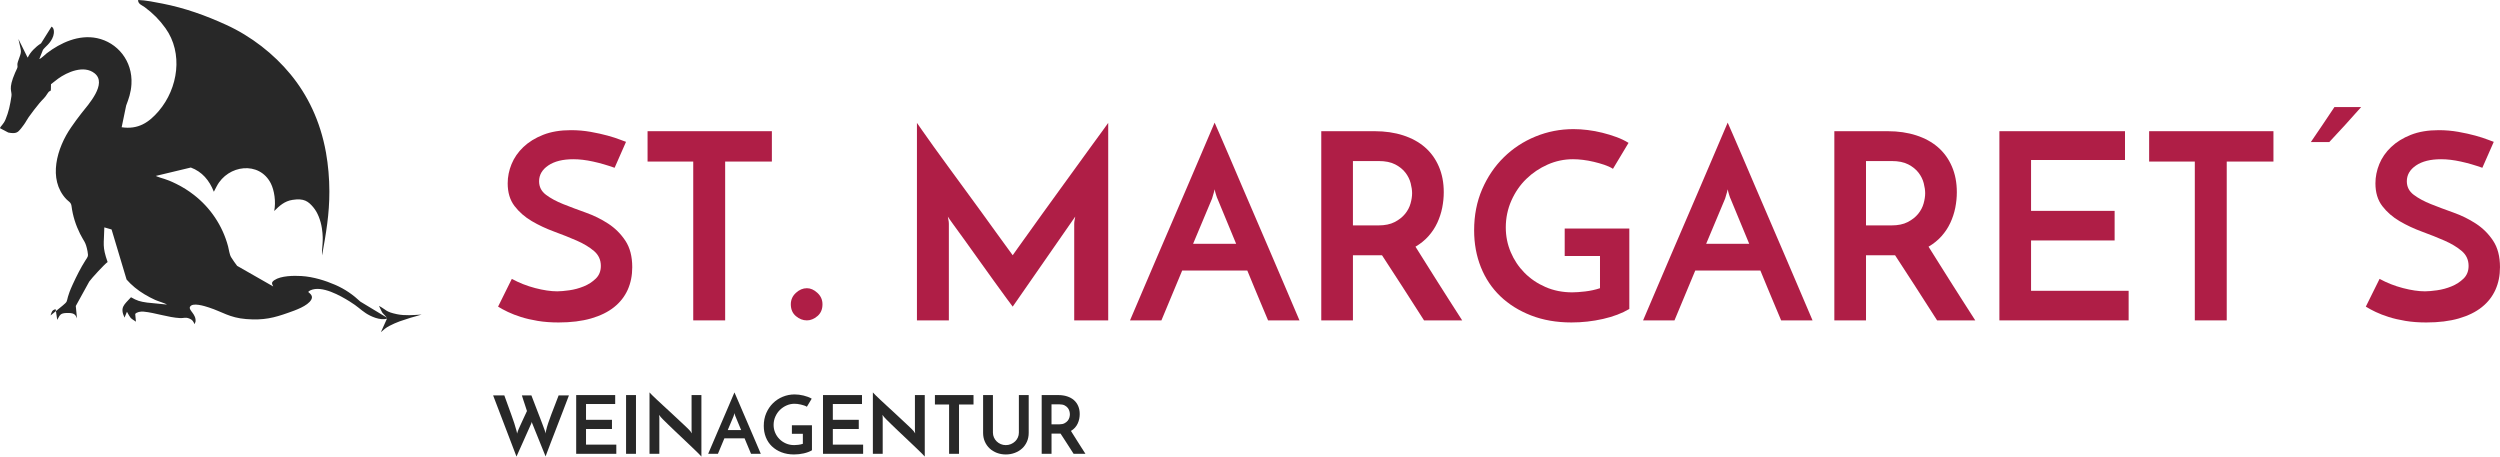<?xml version="1.0" encoding="UTF-8"?>
<svg xmlns="http://www.w3.org/2000/svg" xml:space="preserve" width="100%" height="100%" style="shape-rendering:geometricPrecision; text-rendering:geometricPrecision; image-rendering:optimizeQuality; fill-rule:evenodd; clip-rule:evenodd"
viewBox="0 0 1058.49 193.302"
 xmlns:xlink="http://www.w3.org/1999/xlink">
 <defs>
  <style type="text/css">
   <![CDATA[
    .fil2 {fill:#282828}
    .fil0 {fill:#282828;fill-rule:nonzero}
    .fil1 {fill:#AF1E46;fill-rule:nonzero}
   ]]>
  </style>
 </defs>
 <g id="Ebene_x0020_1">
  <path class="fil0" d="M240.886 167.408c-0.819,2.161 -1.672,4.396 -2.559,6.704 -0.887,2.309 -1.768,4.594 -2.644,6.857 -0.876,2.263 -1.717,4.44 -2.524,6.533 -0.807,2.092 -1.529,4.003 -2.166,5.731l-5.595 -13.851c-0.091,-0.205 -0.148,-0.341 -0.171,-0.41 -0.023,-0.068 -0.057,-0.204 -0.102,-0.409 -0.023,0.091 -0.04,0.182 -0.052,0.273 -0.011,0.091 -0.028,0.171 -0.051,0.238 -0.023,0.091 -0.057,0.182 -0.103,0.273 -0.819,1.798 -1.603,3.548 -2.354,5.254 -0.319,0.729 -0.654,1.484 -1.006,2.269 -0.353,0.785 -0.7,1.558 -1.041,2.32 -0.341,0.761 -0.67,1.496 -0.989,2.201 -0.319,0.704 -0.603,1.342 -0.853,1.91 -1.637,-4.344 -3.287,-8.66 -4.946,-12.947 -1.661,-4.287 -3.309,-8.603 -4.947,-12.948l4.743 0c1.023,2.889 2.007,5.606 2.951,8.154 0.943,2.547 1.677,4.81 2.2,6.789 0.046,0.182 0.091,0.386 0.137,0.614 0.045,0.228 0.091,0.432 0.136,0.614 0,-0.137 0.052,-0.336 0.154,-0.597 0.102,-0.262 0.176,-0.46 0.222,-0.597 0.023,-0.113 0.102,-0.324 0.238,-0.631 0.137,-0.307 0.296,-0.665 0.478,-1.075 0.182,-0.409 0.386,-0.858 0.614,-1.347 0.227,-0.489 0.455,-0.984 0.682,-1.483 0.546,-1.16 1.137,-2.434 1.774,-3.821 -0.318,-0.956 -0.614,-1.865 -0.887,-2.73 -0.25,-0.728 -0.494,-1.461 -0.733,-2.201 -0.239,-0.739 -0.415,-1.302 -0.529,-1.689l4.025 0c0.978,2.525 1.865,4.834 2.661,6.926 0.341,0.887 0.683,1.768 1.024,2.644 0.34,0.876 0.648,1.683 0.921,2.422 0.273,0.739 0.506,1.37 0.7,1.893 0.193,0.523 0.324,0.876 0.392,1.058 0.091,0.204 0.148,0.404 0.171,0.597 0.023,0.193 0.057,0.392 0.102,0.596 0.046,-0.204 0.085,-0.409 0.12,-0.613 0.034,-0.205 0.073,-0.399 0.119,-0.58 0.227,-1.023 0.54,-2.121 0.938,-3.292 0.399,-1.171 0.836,-2.394 1.314,-3.667 0.478,-1.273 0.984,-2.581 1.518,-3.923 0.534,-1.342 1.052,-2.695 1.553,-4.06l4.367 0z"/>
  <polygon id="1" class="fil0" points="243.956,192.142 243.956,167.272 260.469,167.272 260.469,171.058 248.118,171.058 248.118,177.745 259.103,177.745 259.103,181.635 248.118,181.635 248.118,188.253 260.946,188.253 260.946,192.142 "/>
  <polygon id="12" class="fil0" points="265.074,167.272 269.27,167.272 269.27,192.142 265.074,192.142 "/>
  <path id="123" class="fil0" d="M296.972 167.272l0 26.03c-0.159,-0.204 -0.512,-0.579 -1.058,-1.126 -0.546,-0.546 -1.217,-1.199 -2.013,-1.962 -0.796,-0.761 -1.677,-1.603 -2.643,-2.524 -0.967,-0.921 -1.95,-1.854 -2.951,-2.797 -1.001,-0.944 -1.979,-1.871 -2.934,-2.781 -0.956,-0.91 -1.826,-1.745 -2.611,-2.507 -0.785,-0.761 -1.444,-1.41 -1.979,-1.945 -0.534,-0.534 -0.881,-0.904 -1.041,-1.108 -0.023,-0.046 -0.113,-0.165 -0.273,-0.358 -0.158,-0.193 -0.295,-0.369 -0.409,-0.529l0.102 1.091 0 15.386 -4.162 0 0 -25.996c0.159,0.204 0.512,0.575 1.058,1.109 0.546,0.534 1.217,1.177 2.013,1.927 0.796,0.751 1.677,1.57 2.643,2.457 0.967,0.887 1.95,1.791 2.951,2.712 1.001,0.922 1.979,1.831 2.934,2.73 0.956,0.898 1.831,1.717 2.627,2.456 0.796,0.74 1.461,1.371 1.995,1.894 0.534,0.523 0.881,0.887 1.041,1.091l0.648 0.956 -0.102 -1.16 0 -15.045 4.162 0z"/>
  <path id="1234" class="fil0" d="M317.987 192.142c-0.068,-0.159 -0.188,-0.444 -0.358,-0.853 -0.171,-0.409 -0.382,-0.91 -0.631,-1.5 -0.25,-0.592 -0.523,-1.245 -0.82,-1.962 -0.295,-0.716 -0.602,-1.462 -0.921,-2.235l-8.563 0 -2.73 6.551 -4.128 0c0.091,-0.204 0.307,-0.711 0.648,-1.518 0.341,-0.807 0.768,-1.808 1.28,-3.002 0.511,-1.194 1.08,-2.524 1.706,-3.992 0.625,-1.467 1.268,-2.962 1.927,-4.486 0.66,-1.524 1.302,-3.019 1.928,-4.486 0.625,-1.467 1.194,-2.798 1.706,-3.992 0.512,-1.195 0.939,-2.195 1.28,-3.002 0.34,-0.807 0.557,-1.314 0.648,-1.518 0.091,0.204 0.312,0.711 0.665,1.518 0.353,0.807 0.785,1.808 1.297,3.002 0.512,1.194 1.08,2.524 1.706,3.992 0.625,1.467 1.268,2.962 1.928,4.486 0.659,1.524 1.302,3.019 1.927,4.486 0.625,1.467 1.195,2.798 1.706,3.992 0.512,1.195 0.939,2.195 1.28,3.002 0.341,0.807 0.557,1.314 0.648,1.518l-4.128 0zm-9.86 -10.064l5.664 0 -2.457 -5.936c-0.023,-0.023 -0.08,-0.176 -0.171,-0.46 -0.091,-0.284 -0.159,-0.54 -0.204,-0.767 -0.046,0.227 -0.113,0.483 -0.204,0.767 -0.091,0.284 -0.137,0.438 -0.137,0.46l-2.49 5.936z"/>
  <path id="12345" class="fil0" d="M343.778 180.065l0 10.576c-0.956,0.569 -2.109,1.006 -3.463,1.314 -1.353,0.307 -2.734,0.46 -4.145,0.46 -1.956,0 -3.724,-0.307 -5.305,-0.921 -1.581,-0.614 -2.928,-1.456 -4.042,-2.525 -1.115,-1.069 -1.967,-2.342 -2.559,-3.821 -0.592,-1.478 -0.887,-3.092 -0.887,-4.844 0,-1.979 0.353,-3.781 1.058,-5.408 0.705,-1.626 1.655,-3.025 2.849,-4.196 1.194,-1.171 2.581,-2.081 4.162,-2.729 1.58,-0.649 3.246,-0.972 4.998,-0.972 0.591,0 1.211,0.039 1.859,0.119 0.648,0.08 1.29,0.199 1.927,0.358 0.638,0.159 1.251,0.347 1.843,0.563 0.592,0.217 1.126,0.473 1.603,0.768l-2.047 3.411c-0.318,-0.204 -0.7,-0.381 -1.143,-0.529 -0.444,-0.147 -0.904,-0.278 -1.381,-0.392 -0.478,-0.113 -0.95,-0.199 -1.416,-0.256 -0.466,-0.057 -0.904,-0.085 -1.314,-0.085 -1.16,0 -2.268,0.233 -3.326,0.7 -1.058,0.466 -1.996,1.097 -2.815,1.893 -0.819,0.796 -1.472,1.746 -1.962,2.849 -0.489,1.104 -0.733,2.28 -0.733,3.531 0,1.137 0.216,2.218 0.648,3.241 0.432,1.024 1.035,1.928 1.808,2.713 0.774,0.785 1.694,1.41 2.763,1.876 1.069,0.466 2.241,0.7 3.514,0.7 0.455,0 1.023,-0.04 1.706,-0.12 0.683,-0.08 1.331,-0.221 1.945,-0.426l0 -4.231 -4.64 0 0 -3.617 8.495 0z"/>
  <polygon id="123456" class="fil0" points="348.453,192.142 348.453,167.272 364.965,167.272 364.965,171.058 352.615,171.058 352.615,177.745 363.6,177.745 363.6,181.635 352.615,181.635 352.615,188.253 365.443,188.253 365.443,192.142 "/>
  <path id="1234567" class="fil0" d="M391.541 167.272l0 26.03c-0.159,-0.204 -0.512,-0.579 -1.058,-1.126 -0.546,-0.546 -1.217,-1.199 -2.013,-1.962 -0.796,-0.761 -1.677,-1.603 -2.643,-2.524 -0.967,-0.921 -1.95,-1.854 -2.951,-2.797 -1.001,-0.944 -1.979,-1.871 -2.934,-2.781 -0.956,-0.91 -1.826,-1.745 -2.611,-2.507 -0.785,-0.761 -1.444,-1.41 -1.979,-1.945 -0.534,-0.534 -0.881,-0.904 -1.041,-1.108 -0.023,-0.046 -0.113,-0.165 -0.273,-0.358 -0.158,-0.193 -0.295,-0.369 -0.409,-0.529l0.102 1.091 0 15.386 -4.162 0 0 -25.996c0.159,0.204 0.512,0.575 1.058,1.109 0.546,0.534 1.217,1.177 2.013,1.927 0.796,0.751 1.677,1.57 2.643,2.457 0.967,0.887 1.95,1.791 2.951,2.712 1.001,0.922 1.979,1.831 2.934,2.73 0.956,0.898 1.831,1.717 2.627,2.456 0.796,0.74 1.461,1.371 1.995,1.894 0.534,0.523 0.881,0.887 1.041,1.091l0.648 0.956 -0.102 -1.16 0 -15.045 4.162 0z"/>
  <polygon id="12345678" class="fil0" points="412.182,167.272 412.182,171.264 406.041,171.264 406.041,192.142 401.844,192.142 401.844,171.264 395.84,171.264 395.84,167.272 "/>
  <path id="123456789" class="fil0" d="M425.862 192.415c-1.342,0 -2.598,-0.221 -3.769,-0.665 -1.171,-0.444 -2.189,-1.063 -3.053,-1.859 -0.865,-0.796 -1.546,-1.757 -2.047,-2.883 -0.501,-1.125 -0.751,-2.37 -0.751,-3.736l0 -16 4.162 0 0 15.898c0,0.728 0.143,1.41 0.427,2.047 0.284,0.637 0.671,1.195 1.16,1.672 0.489,0.477 1.063,0.859 1.723,1.143 0.66,0.284 1.377,0.427 2.149,0.427 0.774,0 1.496,-0.143 2.167,-0.427 0.67,-0.284 1.256,-0.666 1.757,-1.143 0.5,-0.477 0.893,-1.035 1.177,-1.672 0.284,-0.637 0.427,-1.319 0.427,-2.047l0 -15.898 4.161 0 0 16c0,1.365 -0.25,2.611 -0.75,3.736 -0.501,1.126 -1.188,2.087 -2.064,2.883 -0.876,0.796 -1.905,1.416 -3.088,1.859 -1.182,0.444 -2.445,0.665 -3.787,0.665z"/>
  <path id="12345678910" class="fil0" d="M441.044 192.142l0 -24.87 7.028 0c1.364,0 2.61,0.182 3.736,0.546 1.126,0.364 2.081,0.887 2.866,1.57 0.785,0.682 1.393,1.524 1.826,2.524 0.432,1.001 0.648,2.127 0.648,3.378 0,0.682 -0.068,1.364 -0.204,2.047 -0.137,0.682 -0.353,1.342 -0.649,1.979 -0.295,0.637 -0.682,1.223 -1.16,1.757 -0.477,0.534 -1.046,0.995 -1.706,1.381 0.501,0.796 0.989,1.575 1.467,2.337 0.477,0.762 0.96,1.53 1.45,2.303 0.489,0.774 0.995,1.57 1.518,2.388 0.523,0.819 1.091,1.706 1.706,2.661l-5.015 0c-1.024,-1.592 -1.991,-3.099 -2.9,-4.521 -0.91,-1.422 -1.785,-2.769 -2.626,-4.042l-0.341 0 -3.48 0 0 8.563 -4.162 0zm4.162 -12.486l3.343 0c0.865,0 1.581,-0.148 2.15,-0.444 0.568,-0.295 1.023,-0.654 1.364,-1.075 0.341,-0.421 0.579,-0.876 0.716,-1.365 0.136,-0.489 0.204,-0.938 0.204,-1.347 0,-0.386 -0.062,-0.824 -0.188,-1.313 -0.125,-0.489 -0.353,-0.95 -0.683,-1.382 -0.329,-0.432 -0.778,-0.796 -1.347,-1.091 -0.568,-0.296 -1.296,-0.444 -2.183,-0.444l-3.378 0 0 8.461z"/>
  <path class="fil1" d="M265.056 60.053l-4.835 10.989c-3.077,-1.099 -6.117,-1.979 -9.12,-2.638 -3.003,-0.659 -5.786,-0.988 -8.351,-0.988 -4.468,0 -8.002,0.879 -10.603,2.637 -2.6,1.758 -3.901,3.993 -3.901,6.703 0,2.344 0.971,4.249 2.912,5.713 1.941,1.466 4.376,2.784 7.306,3.956 2.93,1.172 6.099,2.362 9.504,3.571 3.407,1.209 6.575,2.765 9.505,4.67 2.929,1.905 5.365,4.323 7.306,7.252 1.941,2.93 2.912,6.666 2.912,11.208 0,3.516 -0.64,6.703 -1.922,9.56 -1.282,2.856 -3.205,5.31 -5.769,7.362 -2.565,2.051 -5.805,3.644 -9.725,4.779 -3.919,1.136 -8.515,1.703 -13.79,1.703 -3.223,0 -6.153,-0.219 -8.791,-0.659 -2.637,-0.439 -4.999,-0.988 -7.087,-1.648 -2.087,-0.659 -3.937,-1.374 -5.548,-2.143 -1.612,-0.77 -3.003,-1.52 -4.176,-2.253l5.823 -11.757c3.077,1.685 6.373,2.985 9.89,3.901 3.515,0.915 6.629,1.374 9.339,1.374 1.318,0 3.022,-0.147 5.109,-0.44 2.087,-0.293 4.12,-0.842 6.099,-1.648 1.978,-0.805 3.68,-1.904 5.109,-3.296 1.429,-1.392 2.143,-3.186 2.143,-5.384 0,-2.564 -0.971,-4.67 -2.912,-6.318 -1.941,-1.648 -4.377,-3.113 -7.306,-4.395 -2.93,-1.282 -6.099,-2.546 -9.505,-3.791 -3.406,-1.245 -6.574,-2.729 -9.504,-4.45 -2.929,-1.722 -5.365,-3.845 -7.306,-6.373 -1.941,-2.527 -2.912,-5.732 -2.912,-9.615 0,-2.783 0.549,-5.512 1.648,-8.186 1.099,-2.673 2.765,-5.072 5,-7.197 2.235,-2.124 5.018,-3.845 8.351,-5.164 3.333,-1.319 7.27,-1.979 11.812,-1.979 2.856,0 5.621,0.238 8.296,0.715 2.673,0.476 5.073,1.007 7.197,1.593 2.125,0.586 3.883,1.154 5.274,1.703 1.392,0.549 2.235,0.861 2.527,0.934z"/>
  <polygon id="1" class="fil1" points="326.807,55.548 326.807,68.404 307.029,68.404 307.029,135.65 293.514,135.65 293.514,68.404 274.176,68.404 274.176,55.548 "/>
  <path id="12" class="fil1" d="M334.828 128.838c0,-1.904 0.715,-3.516 2.143,-4.835 1.429,-1.318 2.986,-1.978 4.671,-1.978 1.538,0 3.021,0.659 4.449,1.978 1.429,1.318 2.143,2.93 2.143,4.835 0,2.124 -0.714,3.791 -2.143,5 -1.428,1.209 -2.912,1.813 -4.449,1.813 -1.685,0 -3.242,-0.604 -4.671,-1.813 -1.428,-1.209 -2.143,-2.876 -2.143,-5z"/>
  <path id="123" class="fil1" d="M388.229 52.032c0.367,0.513 1.172,1.667 2.417,3.461 1.245,1.795 2.802,3.993 4.67,6.593 1.868,2.601 3.956,5.476 6.264,8.626 2.307,3.15 4.651,6.355 7.032,9.614 2.381,3.26 4.707,6.447 6.977,9.56 2.271,3.113 4.322,5.952 6.153,8.516 1.831,2.564 3.388,4.706 4.671,6.428 1.282,1.722 2.069,2.802 2.362,3.242 0.146,-0.22 0.805,-1.154 1.978,-2.803 1.172,-1.648 2.656,-3.717 4.45,-6.207 1.795,-2.49 3.828,-5.33 6.099,-8.516 2.27,-3.186 4.614,-6.428 7.032,-9.724 2.417,-3.297 4.78,-6.556 7.087,-9.779 2.308,-3.224 4.432,-6.154 6.373,-8.791 1.941,-2.637 3.571,-4.871 4.889,-6.703 1.319,-1.831 2.161,-3.003 2.528,-3.516l0 83.618 -14.394 0 0 -40.875c0,-0.586 0.073,-1.209 0.219,-1.868 0.146,-0.659 0.22,-1.062 0.22,-1.209l-26.481 38.127c-0.367,-0.439 -1.264,-1.648 -2.692,-3.626 -1.428,-1.978 -3.132,-4.322 -5.109,-7.032 -1.978,-2.711 -4.066,-5.622 -6.263,-8.735 -2.198,-3.113 -4.267,-6.007 -6.208,-8.68 -1.941,-2.674 -3.589,-4.944 -4.944,-6.813 -1.355,-1.868 -2.106,-2.948 -2.252,-3.241 0,0.146 0.073,0.549 0.219,1.209 0.146,0.659 0.219,1.282 0.219,1.868l0 40.875 -13.515 0 0 -83.618z"/>
  <path id="1234" class="fil1" d="M536.896 135.65c-0.219,-0.513 -0.604,-1.428 -1.153,-2.747 -0.549,-1.318 -1.227,-2.929 -2.033,-4.834 -0.805,-1.905 -1.685,-4.011 -2.637,-6.318 -0.953,-2.308 -1.941,-4.707 -2.967,-7.198l-27.58 0 -8.79 21.097 -13.296 0c0.293,-0.659 0.989,-2.289 2.087,-4.89 1.099,-2.6 2.473,-5.823 4.121,-9.668 1.648,-3.846 3.479,-8.132 5.494,-12.857 2.014,-4.724 4.084,-9.541 6.208,-14.449 2.124,-4.908 4.193,-9.724 6.207,-14.449 2.015,-4.725 3.846,-9.01 5.494,-12.856 1.648,-3.846 3.022,-7.069 4.121,-9.669 1.098,-2.601 1.795,-4.231 2.087,-4.89 0.293,0.659 1.007,2.289 2.143,4.89 1.136,2.6 2.527,5.823 4.176,9.669 1.648,3.845 3.48,8.131 5.494,12.856 2.014,4.725 4.084,9.541 6.208,14.449 2.124,4.908 4.193,9.725 6.207,14.449 2.015,4.725 3.846,9.01 5.494,12.857 1.648,3.845 3.022,7.068 4.121,9.668 1.099,2.601 1.795,4.231 2.087,4.89l-13.296 0zm-31.755 -32.414l18.24 0 -7.911 -19.119c-0.073,-0.073 -0.256,-0.567 -0.549,-1.483 -0.293,-0.915 -0.513,-1.739 -0.659,-2.472 -0.146,0.732 -0.367,1.557 -0.659,2.472 -0.293,0.916 -0.44,1.41 -0.44,1.483l-8.021 19.119z"/>
  <path id="12345" class="fil1" d="M559.421 135.65l0 -80.102 22.635 0c4.396,0 8.406,0.586 12.032,1.758 3.626,1.172 6.703,2.857 9.23,5.054 2.527,2.198 4.487,4.908 5.878,8.132 1.392,3.223 2.088,6.849 2.088,10.878 0,2.197 -0.22,4.395 -0.659,6.592 -0.44,2.198 -1.136,4.323 -2.088,6.373 -0.952,2.051 -2.198,3.937 -3.736,5.659 -1.539,1.722 -3.37,3.205 -5.494,4.45 1.612,2.564 3.186,5.072 4.725,7.526 1.538,2.455 3.094,4.927 4.67,7.417 1.574,2.49 3.205,5.055 4.889,7.692 1.685,2.637 3.516,5.494 5.494,8.57l-16.152 0c-3.297,-5.127 -6.41,-9.981 -9.34,-14.559 -2.929,-4.579 -5.75,-8.919 -8.46,-13.021l-1.099 0 -11.208 0 0 27.579 -13.405 0zm13.405 -40.215l10.768 0c2.784,0 5.091,-0.476 6.922,-1.429 1.831,-0.952 3.297,-2.106 4.396,-3.461 1.098,-1.355 1.868,-2.82 2.307,-4.395 0.44,-1.575 0.66,-3.022 0.66,-4.341 0,-1.245 -0.202,-2.656 -0.605,-4.23 -0.403,-1.575 -1.136,-3.059 -2.198,-4.45 -1.061,-1.392 -2.508,-2.564 -4.34,-3.516 -1.831,-0.952 -4.176,-1.428 -7.033,-1.428l-10.878 0 0 27.25z"/>
  <path id="123456" class="fil1" d="M689.847 96.753l0 34.062c-3.077,1.831 -6.794,3.242 -11.153,4.231 -4.358,0.988 -8.809,1.482 -13.35,1.482 -6.3,0 -11.996,-0.988 -17.087,-2.966 -5.091,-1.979 -9.431,-4.688 -13.021,-8.132 -3.589,-3.443 -6.336,-7.545 -8.241,-12.306 -1.904,-4.762 -2.856,-9.963 -2.856,-15.603 0,-6.373 1.136,-12.178 3.406,-17.416 2.271,-5.238 5.33,-9.743 9.175,-13.515 3.845,-3.772 8.314,-6.703 13.405,-8.791 5.091,-2.087 10.457,-3.131 16.097,-3.131 1.904,0 3.901,0.128 5.988,0.384 2.088,0.256 4.158,0.64 6.208,1.153 2.051,0.513 4.029,1.117 5.934,1.813 1.904,0.696 3.626,1.52 5.164,2.472l-6.592 10.988c-1.026,-0.659 -2.253,-1.226 -3.681,-1.703 -1.428,-0.476 -2.912,-0.897 -4.45,-1.264 -1.538,-0.366 -3.058,-0.64 -4.56,-0.823 -1.501,-0.184 -2.912,-0.275 -4.23,-0.275 -3.736,0 -7.307,0.75 -10.713,2.252 -3.407,1.501 -6.429,3.534 -9.066,6.098 -2.637,2.565 -4.743,5.622 -6.318,9.175 -1.574,3.553 -2.362,7.344 -2.362,11.372 0,3.663 0.696,7.142 2.087,10.438 1.392,3.297 3.333,6.208 5.824,8.735 2.49,2.527 5.457,4.542 8.9,6.043 3.443,1.502 7.215,2.252 11.318,2.252 1.466,0 3.297,-0.128 5.494,-0.384 2.198,-0.256 4.285,-0.714 6.263,-1.373l0 -13.626 -14.943 0 0 -11.647 27.36 0z"/>
  <path id="1234567" class="fil1" d="M754.127 135.65c-0.219,-0.513 -0.604,-1.428 -1.153,-2.747 -0.549,-1.318 -1.227,-2.929 -2.033,-4.834 -0.805,-1.905 -1.685,-4.011 -2.637,-6.318 -0.953,-2.308 -1.941,-4.707 -2.967,-7.198l-27.58 0 -8.79 21.097 -13.296 0c0.293,-0.659 0.989,-2.289 2.087,-4.89 1.099,-2.6 2.473,-5.823 4.121,-9.668 1.648,-3.846 3.479,-8.132 5.494,-12.857 2.014,-4.724 4.084,-9.541 6.208,-14.449 2.124,-4.908 4.193,-9.724 6.207,-14.449 2.015,-4.725 3.846,-9.01 5.494,-12.856 1.648,-3.846 3.022,-7.069 4.121,-9.669 1.098,-2.601 1.795,-4.231 2.087,-4.89 0.293,0.659 1.007,2.289 2.143,4.89 1.136,2.6 2.527,5.823 4.176,9.669 1.648,3.845 3.48,8.131 5.494,12.856 2.014,4.725 4.084,9.541 6.208,14.449 2.124,4.908 4.193,9.725 6.207,14.449 2.015,4.725 3.846,9.01 5.494,12.857 1.648,3.845 3.022,7.068 4.121,9.668 1.099,2.601 1.795,4.231 2.087,4.89l-13.296 0zm-31.755 -32.414l18.24 0 -7.911 -19.119c-0.073,-0.073 -0.256,-0.567 -0.549,-1.483 -0.293,-0.915 -0.513,-1.739 -0.659,-2.472 -0.146,0.732 -0.367,1.557 -0.659,2.472 -0.293,0.916 -0.44,1.41 -0.44,1.483l-8.021 19.119z"/>
  <path id="12345678" class="fil1" d="M776.652 135.65l0 -80.102 22.635 0c4.396,0 8.406,0.586 12.032,1.758 3.626,1.172 6.703,2.857 9.23,5.054 2.527,2.198 4.487,4.908 5.878,8.132 1.392,3.223 2.088,6.849 2.088,10.878 0,2.197 -0.22,4.395 -0.659,6.592 -0.44,2.198 -1.136,4.323 -2.088,6.373 -0.952,2.051 -2.198,3.937 -3.736,5.659 -1.539,1.722 -3.37,3.205 -5.494,4.45 1.612,2.564 3.186,5.072 4.725,7.526 1.538,2.455 3.094,4.927 4.67,7.417 1.574,2.49 3.205,5.055 4.889,7.692 1.685,2.637 3.516,5.494 5.494,8.57l-16.152 0c-3.297,-5.127 -6.41,-9.981 -9.34,-14.559 -2.929,-4.579 -5.75,-8.919 -8.46,-13.021l-1.099 0 -11.208 0 0 27.579 -13.405 0zm13.405 -40.215l10.768 0c2.784,0 5.091,-0.476 6.922,-1.429 1.831,-0.952 3.297,-2.106 4.396,-3.461 1.098,-1.355 1.868,-2.82 2.307,-4.395 0.44,-1.575 0.66,-3.022 0.66,-4.341 0,-1.245 -0.202,-2.656 -0.605,-4.23 -0.403,-1.575 -1.136,-3.059 -2.198,-4.45 -1.061,-1.392 -2.508,-2.564 -4.34,-3.516 -1.831,-0.952 -4.176,-1.428 -7.033,-1.428l-10.878 0 0 27.25z"/>
  <polygon id="123456789" class="fil1" points="846.535,135.65 846.535,55.548 899.717,55.548 899.717,67.745 859.94,67.745 859.94,89.282 895.322,89.282 895.322,101.807 859.94,101.807 859.94,123.124 901.254,123.124 901.254,135.65 "/>
  <polygon id="12345678910" class="fil1" points="962.567,55.548 962.567,68.404 942.789,68.404 942.789,135.65 929.273,135.65 929.273,68.404 909.936,68.404 909.936,55.548 "/>
  <path id="1234567891011" class="fil1" d="M978.39 60.164c1.685,-2.417 3.351,-4.871 5,-7.362 1.648,-2.49 3.315,-4.981 5,-7.472l11.318 0c-2.198,2.491 -4.432,4.982 -6.703,7.472 -2.271,2.49 -4.542,4.944 -6.813,7.362l-7.802 0z"/>
  <path id="123456789101112" class="fil1" d="M1055.85 60.053l-4.835 10.989c-3.077,-1.099 -6.117,-1.979 -9.12,-2.638 -3.003,-0.659 -5.786,-0.988 -8.351,-0.988 -4.468,0 -8.002,0.879 -10.603,2.637 -2.6,1.758 -3.901,3.993 -3.901,6.703 0,2.344 0.971,4.249 2.912,5.713 1.941,1.466 4.376,2.784 7.306,3.956 2.93,1.172 6.099,2.362 9.504,3.571 3.407,1.209 6.575,2.765 9.505,4.67 2.929,1.905 5.365,4.323 7.306,7.252 1.941,2.93 2.912,6.666 2.912,11.208 0,3.516 -0.64,6.703 -1.922,9.56 -1.282,2.856 -3.205,5.31 -5.769,7.362 -2.565,2.051 -5.805,3.644 -9.725,4.779 -3.919,1.136 -8.515,1.703 -13.79,1.703 -3.223,0 -6.153,-0.219 -8.791,-0.659 -2.637,-0.439 -4.999,-0.988 -7.087,-1.648 -2.087,-0.659 -3.937,-1.374 -5.548,-2.143 -1.612,-0.77 -3.003,-1.52 -4.176,-2.253l5.823 -11.757c3.077,1.685 6.373,2.985 9.89,3.901 3.515,0.915 6.629,1.374 9.339,1.374 1.318,0 3.022,-0.147 5.109,-0.44 2.087,-0.293 4.12,-0.842 6.099,-1.648 1.978,-0.805 3.68,-1.904 5.109,-3.296 1.429,-1.392 2.143,-3.186 2.143,-5.384 0,-2.564 -0.971,-4.67 -2.912,-6.318 -1.941,-1.648 -4.377,-3.113 -7.306,-4.395 -2.93,-1.282 -6.099,-2.546 -9.505,-3.791 -3.406,-1.245 -6.574,-2.729 -9.504,-4.45 -2.929,-1.722 -5.365,-3.845 -7.306,-6.373 -1.941,-2.527 -2.912,-5.732 -2.912,-9.615 0,-2.783 0.549,-5.512 1.648,-8.186 1.099,-2.673 2.765,-5.072 5,-7.197 2.235,-2.124 5.018,-3.845 8.351,-5.164 3.333,-1.319 7.27,-1.979 11.812,-1.979 2.856,0 5.621,0.238 8.296,0.715 2.673,0.476 5.073,1.007 7.197,1.593 2.125,0.586 3.883,1.154 5.274,1.703 1.392,0.549 2.235,0.861 2.527,0.934z"/>
  <path class="fil2" d="M58.459 0c-0.014,1.776 1.668,2.18 2.857,3.068 3.512,2.622 6.181,5.288 8.75,8.871 7.556,10.546 5.378,25.407 -2.846,35.061 -4.157,4.88 -8.74,7.918 -15.709,6.875l1.907 -9.195c1.079,-2.857 2.022,-5.428 2.238,-9.031 0.594,-9.926 -6.027,-17.703 -14.56,-19.498 -7.733,-1.628 -15.454,1.937 -21.296,6.403 -0.836,0.64 -2.262,2.163 -3.158,2.442l1.533 -3.861c0.903,-1.357 3.359,-2.761 4.381,-5.926 0.41,-1.27 0.487,-3.314 -0.733,-3.942l-4.447 7.083c-1.452,0.946 -2.177,1.592 -3.263,2.684 -0.53,0.533 -0.88,0.969 -1.355,1.618 -0.676,0.926 -0.939,1.724 -0.987,1.603 -0.012,-0.03 -0.053,0.085 -0.082,0.126l-3.901 -7.873c1.325,6.207 1.589,4.521 -0.221,9.672 -0.486,1.383 0.071,1.686 -0.228,2.535 -0.195,0.55 -0.623,1.332 -0.932,2.049 -3.11,7.19 -1.228,7.652 -1.555,9.914 -0.263,1.821 -0.56,3.473 -0.97,5.192 -0.4,1.679 -0.919,3.147 -1.508,4.63 -0.866,2.182 -2.19,2.922 -2.375,3.771l3.505 1.843c1.693,0.37 3.333,0.416 4.333,-0.547 0.872,-0.839 1.548,-1.78 2.317,-2.828 0.824,-1.123 1.216,-2.06 2.002,-3.154 1.48,-2.061 3.002,-4.059 4.562,-5.932 1.556,-1.865 2.107,-1.975 3.508,-4.234 1.196,-1.928 1.37,0.709 1.366,-3.774l3.008 -2.333c3.818,-2.761 10.912,-5.919 15.463,-2.267 5.455,4.374 -2.665,13.233 -5.572,16.911 -1.558,1.971 -2.791,3.687 -4.356,5.936 -6.032,8.674 -9.979,21.987 -2.098,30.397 0.923,0.985 2.042,1.355 2.24,2.897 0.548,4.269 1.79,8.105 3.632,11.823 1.633,3.295 2.35,3.198 3.149,7.36 0.448,2.334 0.096,2.328 -0.888,3.884 -2.052,3.243 -3.694,6.537 -5.346,10.108 -4.855,10.5 1.061,4.528 -9.419,13.209 0.42,-1.26 0.553,-2.36 2.169,-2.641l0.658 4.507c1.124,-1.975 1.202,-2.825 3.892,-2.916 3.084,-0.105 3.809,0.483 4.48,2.303l-0.512 -5.262 5.703 -10.351c0.91,-1.327 6.556,-7.483 7.77,-8.258 -2.356,-6.773 -1.516,-7.367 -1.387,-14.68l3.072 0.891 6.35 21.193c2.054,2.354 4.689,4.53 7.611,6.264 1.635,0.971 2.836,1.606 4.537,2.385 1.012,0.463 4.375,1.481 4.987,1.95l-8.469 -0.841c-2.956,-0.422 -4.227,-0.77 -6.794,-2.259 -2.871,3.183 -4.826,4.191 -2.745,8.625l1.029 -2.479c1.632,2.843 1.162,2.453 3.807,4.203l-0.302 -3.276c0.602,-0.769 2.199,-1.104 3.547,-0.98 4.888,0.45 10.35,2.472 15.489,2.738 1.595,0.082 2.181,-0.519 3.945,0.218 1.25,0.524 1.602,1.144 2.134,2.357l0.404 -1.004c0.459,-3.192 -2.99,-4.842 -2.348,-6.28 0.937,-2.096 6.248,-0.367 8.065,0.225 5.706,1.858 8.698,4.325 15.717,4.892 7.512,0.607 11.892,-0.568 17.755,-2.638 2.942,-1.038 8.368,-2.861 9.852,-5.611 0.852,-1.582 -0.487,-2.491 -1.323,-3.232 0.346,-0.322 0.488,-0.485 0.945,-0.695 4.832,-2.223 12.781,2.34 16.544,4.672 3.671,2.275 4.374,3.325 6.88,4.996 1.967,1.312 6.085,3.246 8.996,2.32l-2.573 5.722c1.166,-1.039 2.174,-1.926 3.625,-2.661 1.366,-0.692 2.801,-1.367 4.257,-1.887 1.477,-0.527 3.049,-1.026 4.624,-1.527 1.51,-0.481 3.382,-0.883 4.727,-1.371 -3.483,0.219 -7.015,0.56 -10.427,-0.149 -4.929,-1.025 -4.385,-1.813 -7.622,-3.518 2.038,4.241 0.847,2.068 3.378,4.995l-11.248 -6.794c-3.027,-2.837 -6.415,-5.273 -10.704,-7.129 -3.983,-1.724 -9.181,-3.419 -14.314,-3.719 -3.198,-0.187 -8.618,-0.128 -11.363,1.723 -1.366,0.923 -1.176,1.444 -0.524,2.701l-15.296 -8.738c-0.915,-1.22 -1.634,-2.226 -2.512,-3.621 -0.726,-1.154 -0.916,-3.15 -1.314,-4.637 -2.386,-8.925 -7.625,-16.471 -14.48,-21.782 -2.379,-1.843 -4.645,-3.268 -7.43,-4.652 -4.817,-2.393 -5.96,-2.197 -8.289,-3.181 -0.338,-0.143 -0.208,-0.079 -0.369,-0.202l14.804 -3.549c4.764,1.785 7.799,5.349 9.745,10.255l1.201 -2.304c4.785,-9.17 18.098,-10.785 22.925,-1.225 1.467,2.908 2.218,7.748 1.434,11.684 2.234,-2.233 4.374,-4.19 7.744,-4.717 4.898,-0.767 6.691,0.636 8.827,3.172 1.807,2.146 3.089,5.429 3.619,8.868 0.874,5.67 -0.172,8.206 0.067,11.489 1.698,-9.44 3.111,-17.421 3.094,-27.138 -0.008,-5.398 -0.492,-11.137 -1.433,-16.397 -2.42,-13.535 -7.858,-24.448 -14.997,-33.138 -7.133,-8.681 -16.672,-16.119 -27.202,-20.94 -8.747,-4.004 -17.491,-7.14 -27.043,-9.02 -2.787,-0.549 -7.331,-1.471 -10.34,-1.523z"/>
 </g>
</svg>
